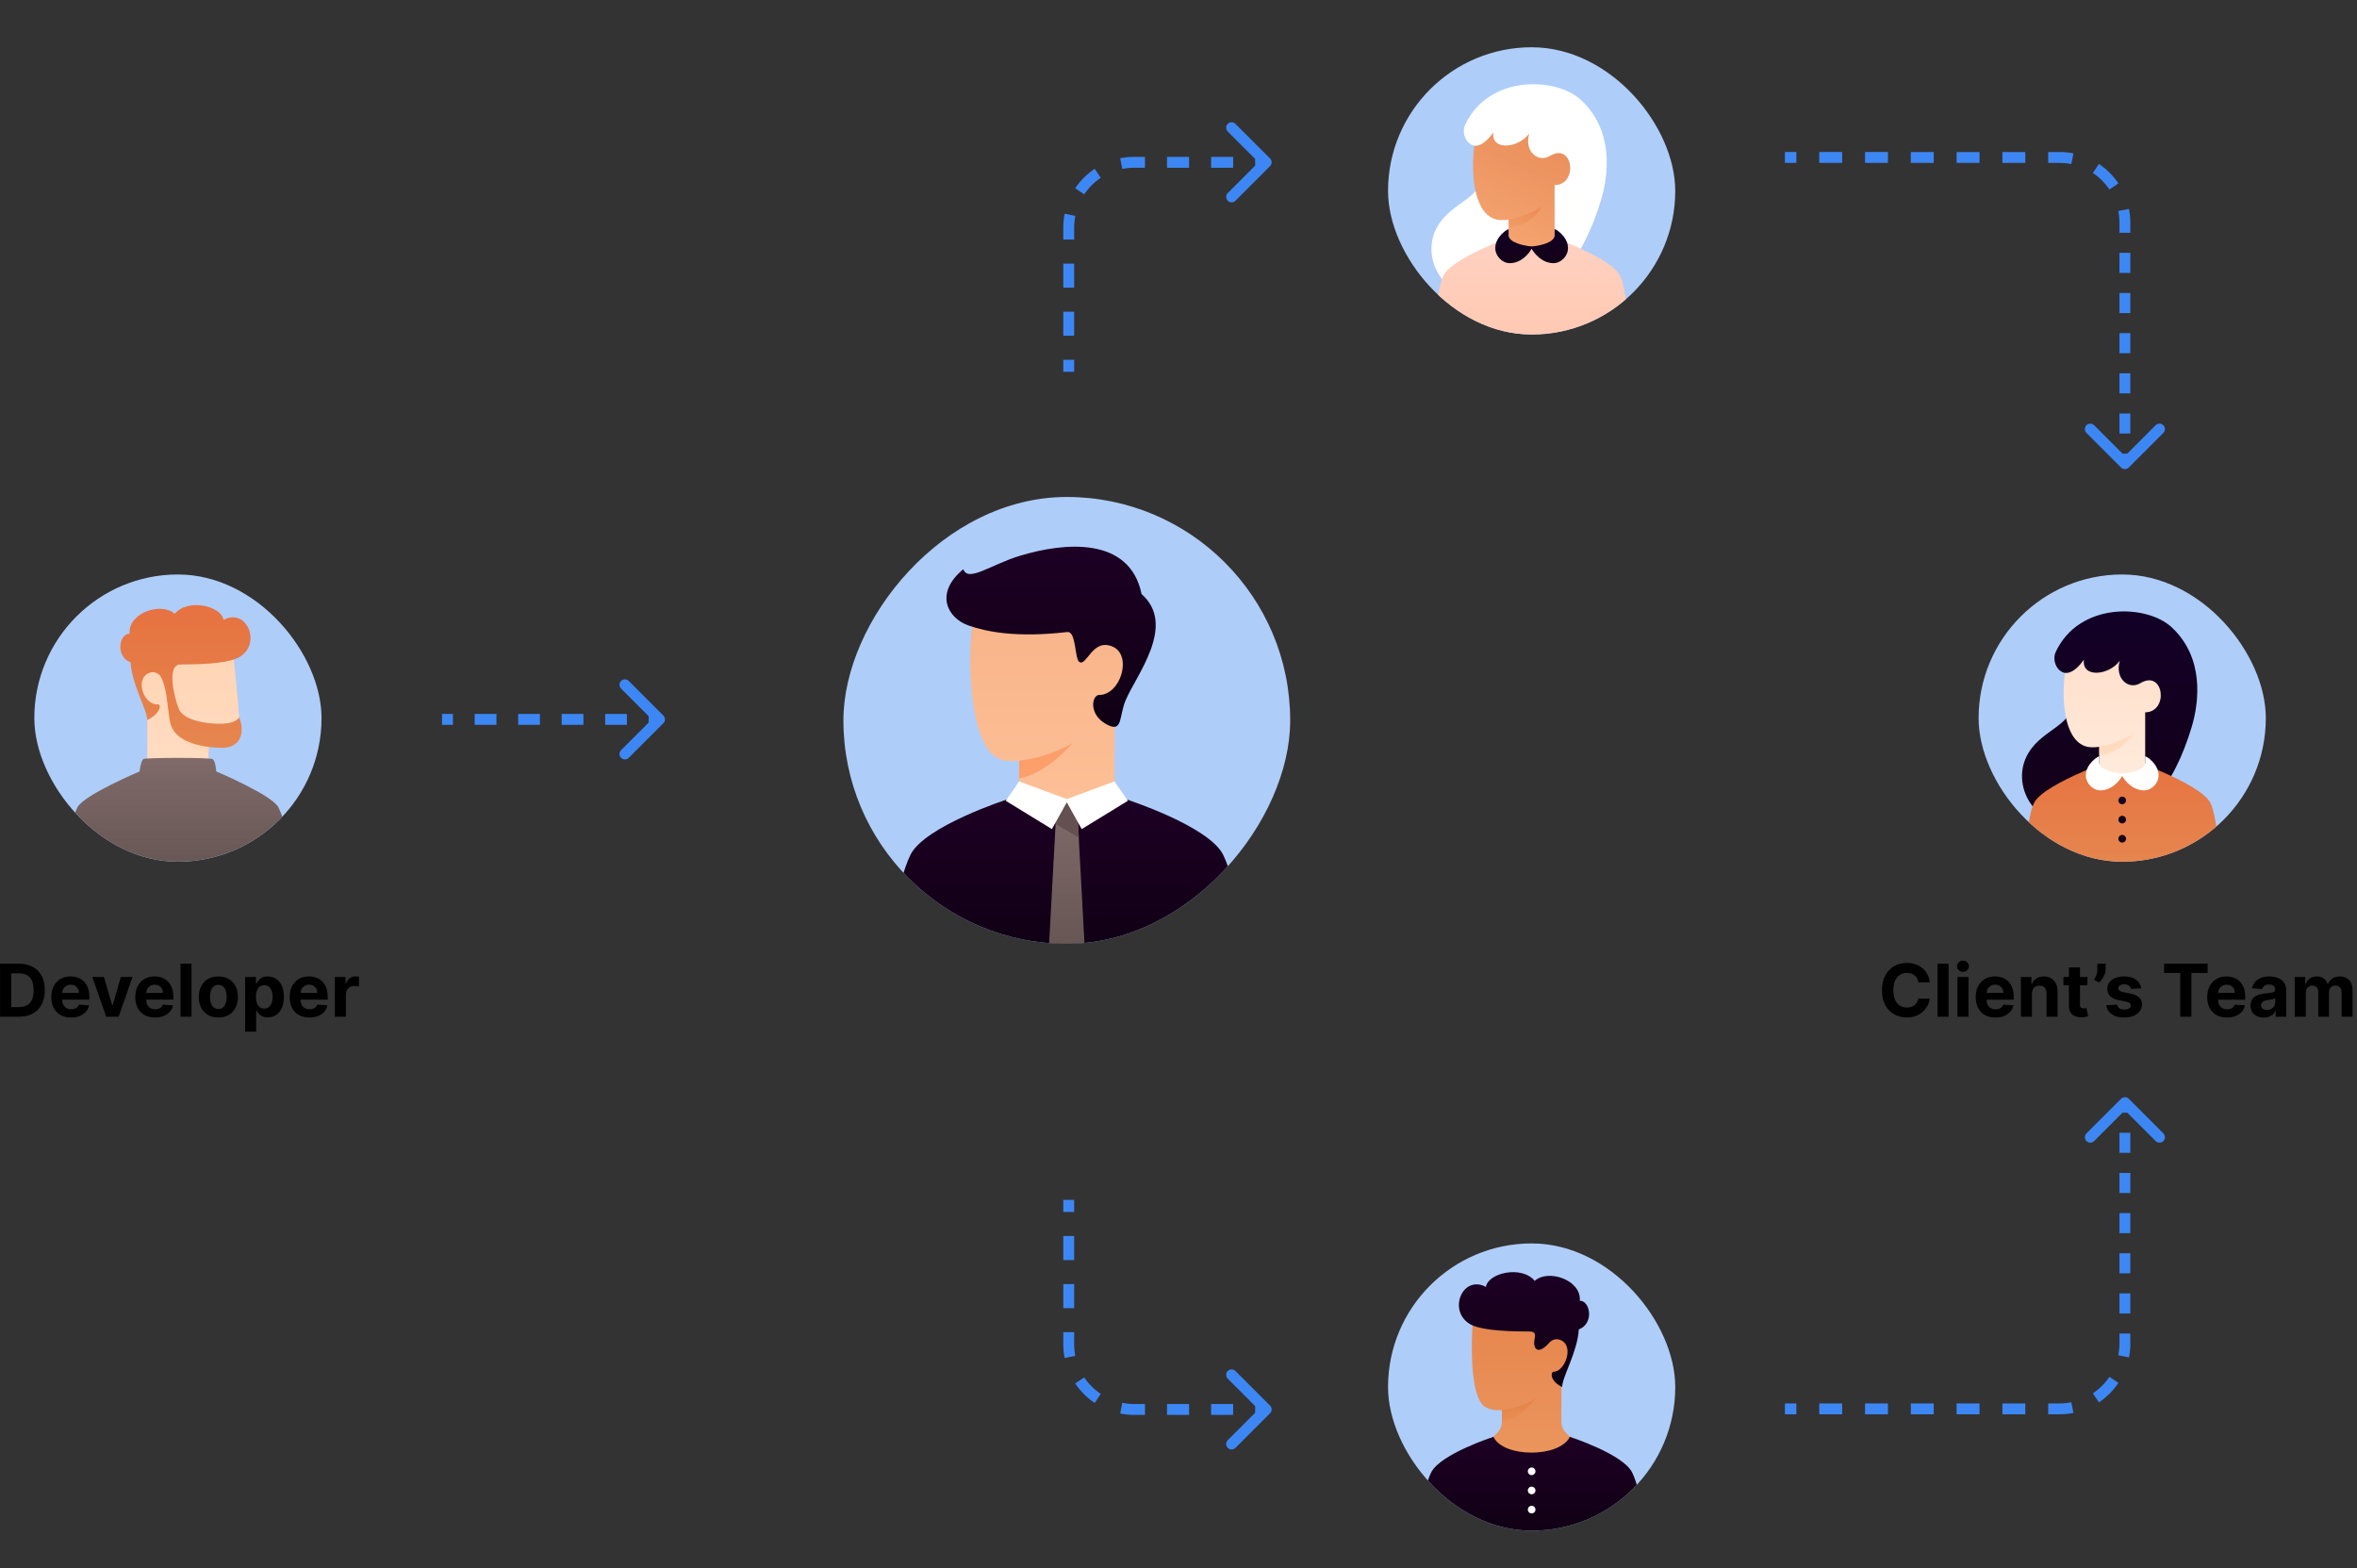 <svg width="517" height="344" viewBox="0 0 517 344" fill="none" xmlns="http://www.w3.org/2000/svg">
<rect x="0" y="0" width="517" height="344" fill="#333333" stroke="none"/>
<g clip-path="url(#clip0_5450_39384)">
<rect width="98" height="98" rx="49" transform="matrix(-1 0 0 1 283 109)" fill="#AFCDF9"/>
<path d="M216.033 177.529C222.022 181.884 228.011 185.369 234 185.369C239.989 185.369 245.978 181.884 251.967 177.529C247.03 176.026 244.526 173.783 244.453 170.8C244.453 170.268 244.457 169.512 244.461 168.094C244.461 167.869 244.461 167.639 244.463 167.403C244.472 163.6 244.488 158.583 244.511 153.487C249.193 147.418 247.473 140.304 246.006 140.481C244.207 140.7 228.624 125.912 225.635 125.154C222.646 124.396 215.053 126.844 213.747 133.663C212.44 140.482 211.894 157.671 216.85 164.533C218.26 166.486 220.482 167.249 223.514 166.824C223.518 168.252 223.527 169.053 223.547 170.669C223.508 173.788 221.004 176.028 216.033 177.529Z" fill="url(#paint0_linear_5450_39384)"/>
<path d="M223.547 166.82C230.733 166.004 235.307 162.9 235.307 162.9C235.307 162.9 230.08 169.434 223.547 170.74V166.82Z" fill="#FC9F6A"/>
<path d="M246.903 153.59C249.154 148.177 258.173 137.153 250.399 130.293C247.785 117.553 233.347 118.963 223.71 121.903C217.233 123.879 212.342 127.783 211.297 124.843C204.763 130.293 208.035 135.623 212.342 137.153C216.251 138.541 222.861 139.929 234.1 138.623C236.108 138.389 235.687 144.538 236.76 145.203C238.37 146.2 239.619 139.929 244.031 141.812C248.444 143.695 245.825 152.426 241.089 152.426C239.455 152.426 238.639 156.916 243.049 159.04C246.25 160.613 245.441 157.107 246.903 153.59Z" fill="url(#paint1_linear_5450_39384)"/>
<path d="M268.3 187.5C271.41 193.823 273.2 208.406 273.2 208.406H194.8C194.8 208.406 196.591 193.821 199.7 187.5C202.809 181.178 220.966 175.315 220.966 175.315C230.999 179.233 237.139 179.233 247.025 175.312C247.025 175.312 265.19 181.176 268.3 187.5Z" fill="url(#paint2_linear_5450_39384)"/>
<path d="M236.287 177.6L237.92 207.653H230.08L231.713 177.6C231.713 177.6 233.238 175.967 234 175.967C234.762 175.967 236.287 177.6 236.287 177.6Z" fill="url(#paint3_linear_5450_39384)"/>
<path d="M236.659 183.706L231.522 180.738L231.713 177.6C232.73 176.511 233.492 175.967 234 175.967C234.508 175.967 235.27 176.511 236.287 177.6L236.659 183.706H236.659Z" fill="#645050"/>
<path d="M234 175.963L230.733 181.846L220.607 175.639L223.547 171.393L234 175.254L244.453 171.393L247.393 175.639L237.267 181.846L234 175.963Z" fill="white"/>
</g>
<path fill-rule="evenodd" clip-rule="evenodd" d="M137.919 149.349L145.508 156.938C145.973 157.404 145.973 158.159 145.508 158.625L137.919 166.214C137.453 166.68 136.698 166.68 136.232 166.214C135.767 165.748 135.767 164.993 136.232 164.527L142.279 158.48V157.083L136.232 151.036C135.767 150.57 135.767 149.815 136.232 149.349C136.698 148.884 137.453 148.884 137.919 149.349ZM99.349 158.974H96.964V156.589H99.349V158.974ZM108.889 158.974H104.119V156.589H108.889V158.974ZM118.429 158.974H113.659V156.589H118.429V158.974ZM127.969 158.974H123.199V156.589H127.969V158.974ZM137.509 158.974H132.739V156.589H137.509V158.974Z" fill="#3D87F5"/>
<g clip-path="url(#clip1_5450_39384)">
<rect x="7.526" y="126" width="63" height="63" rx="31.5" fill="#AFCDF9"/>
<path d="M45.746 162.96V167.685C45.746 168.595 32.306 168.289 32.306 166.977C32.306 165.742 32.332 160.146 32.306 154.389C29.297 150.488 29.297 148.05 31.677 145.53C34.056 143.01 50.996 141.75 50.996 141.75C50.996 141.75 52.267 153.974 52.467 157.29C52.547 158.623 53.411 162.96 50.051 162.96H45.746Z" fill="url(#paint4_linear_5450_39384)"/>
<g style="mix-blend-mode:multiply">
<path d="M45.741 162.556C43.005 162.257 40.361 161.394 37.976 160.02C37.976 160.02 39.656 164.01 45.741 165.092V162.556Z" fill="#FFD7B8"/>
</g>
<path d="M61.076 177.094C62.409 179.804 63.459 184.284 64.226 190.534H13.826C14.594 184.284 15.644 179.804 16.976 177.094C18.305 174.394 30.626 169.196 30.626 169.196C30.626 169.196 30.872 166.821 31.466 166.48C32.061 166.139 45.878 166.14 46.586 166.48C47.295 166.82 47.426 169.195 47.426 169.195C47.426 169.195 59.751 174.399 61.076 177.094Z" fill="url(#paint5_linear_5450_39384)"/>
<path d="M35.041 148.093C34.373 147.52 33.561 147.133 32.414 147.729C29.695 149.141 31.5 154.588 34.543 154.482C35.593 154.445 35.112 156.538 32.306 157.92C32.306 155.715 28.947 150.255 28.652 145.284C25.271 144.025 26.111 138.988 28.433 138.988C28.062 134.369 35.456 131.984 38.32 134.634C41.231 131.144 48.581 132.929 49.025 135.957C54.079 133.259 57.401 141.014 52.669 144.025C50.722 145.264 46.166 145.735 39.591 145.735C36.435 145.735 38.25 153.121 39.236 155.505C40.496 158.55 47.532 158.97 49.736 158.655C51.459 158.409 52.361 157.71 52.467 157.29C54.041 161.49 52.047 164.01 48.897 164.01C43.541 164.01 38.187 162.435 37.346 158.55C36.678 155.458 36.715 150.468 35.041 148.093Z" fill="url(#paint6_linear_5450_39384)"/>
</g>
<g clip-path="url(#clip2_5450_39384)">
<rect x="304.461" y="272.719" width="63" height="63" rx="31.5" fill="#AFCDF9"/>
<path d="M329.451 309.259V311.779C329.451 315.139 324.621 316.609 324.621 316.609C324.621 316.609 330.186 320.809 335.961 320.809C341.736 320.809 347.301 316.609 347.301 316.609C347.301 316.609 342.433 315.139 342.471 311.779C342.509 308.419 342.483 306.445 342.509 300.688C345.518 296.787 345.325 294.169 343.679 292.327C338.166 286.159 323.151 288.259 323.151 288.259C323.151 288.259 321.75 303.377 324.936 307.789C326.301 309.679 329.451 309.259 329.451 309.259Z" fill="url(#paint7_linear_5450_39384)"/>
<path style="mix-blend-mode:multiply" opacity="0.6" d="M329.451 309.258C334.071 308.733 336.801 306.738 336.801 306.738C335.077 309.288 332.45 311.089 329.451 311.778V309.258Z" fill="url(#paint8_linear_5450_39384)"/>
<path d="M313.911 322.973C311.912 327.038 310.761 336.413 310.761 336.413H361.161C361.161 336.413 360.009 327.037 358.011 322.973C356.012 318.909 344.34 315.14 344.34 315.14C342.09 319.759 329.743 319.759 327.588 315.139C327.588 315.139 315.91 318.908 313.911 322.973Z" fill="url(#paint9_linear_5450_39384)"/>
<path d="M336.801 331.097C336.801 330.931 336.751 330.769 336.659 330.631C336.567 330.493 336.436 330.385 336.282 330.321C336.129 330.258 335.96 330.241 335.797 330.274C335.634 330.306 335.484 330.386 335.367 330.503C335.249 330.621 335.169 330.771 335.137 330.934C335.104 331.096 335.121 331.265 335.185 331.419C335.248 331.572 335.356 331.704 335.494 331.796C335.632 331.888 335.795 331.937 335.961 331.937C336.184 331.937 336.397 331.849 336.555 331.691C336.712 331.534 336.801 331.32 336.801 331.097ZM336.801 326.897C336.801 326.731 336.751 326.569 336.659 326.431C336.567 326.293 336.436 326.185 336.282 326.121C336.129 326.058 335.96 326.041 335.797 326.074C335.634 326.106 335.484 326.186 335.367 326.303C335.249 326.421 335.169 326.571 335.137 326.734C335.104 326.896 335.121 327.065 335.185 327.219C335.248 327.372 335.356 327.504 335.494 327.596C335.632 327.688 335.795 327.737 335.961 327.737C336.184 327.737 336.397 327.649 336.555 327.491C336.712 327.334 336.801 327.12 336.801 326.897ZM336.801 322.697C336.801 322.531 336.751 322.369 336.659 322.231C336.567 322.093 336.436 321.985 336.282 321.921C336.129 321.858 335.96 321.841 335.797 321.874C335.634 321.906 335.484 321.986 335.367 322.103C335.249 322.221 335.169 322.371 335.137 322.534C335.104 322.696 335.121 322.865 335.185 323.019C335.248 323.172 335.356 323.304 335.494 323.396C335.632 323.488 335.795 323.537 335.961 323.537C336.184 323.537 336.397 323.449 336.555 323.291C336.712 323.134 336.801 322.92 336.801 322.697Z" fill="white"/>
<path d="M339.918 294.392C340.586 293.818 341.397 293.432 342.544 294.028C345.264 295.44 343.206 300.858 340.791 300.858C340.161 300.858 339.847 302.837 342.652 304.218C342.652 302.013 346.012 296.553 346.306 291.582C349.687 290.323 348.847 285.286 346.526 285.286C346.897 280.668 339.502 278.283 336.639 280.933C333.727 277.443 326.377 279.228 325.934 282.256C320.88 279.558 317.557 287.313 322.29 290.324C324.237 291.563 328.792 292.034 335.368 292.034C336.361 292.034 336.917 292.281 336.639 293.508C336.102 295.887 337.349 297.385 339.918 294.392Z" fill="url(#paint10_linear_5450_39384)"/>
</g>
<g clip-path="url(#clip3_5450_39384)">
<rect x="434" y="126" width="63" height="63" rx="31.5" fill="#AFCDF9"/>
<path d="M480.725 159.495C482.429 153.837 483.479 144.165 476.315 137.55C470.84 132.494 456.05 131.985 450.905 143.01C450.046 144.85 451.22 147.735 453.53 147.63C454.438 147.588 455 150.465 455.525 152.25C454.79 159.495 448.242 159.629 444.92 165.165C440.825 171.99 445.865 182.07 457.94 182.07C470.015 182.07 476.937 172.075 480.725 159.495Z" fill="url(#paint11_linear_5450_39384)"/>
<path d="M484.82 176.07C486.36 179.036 487.13 189.84 487.13 189.84H443.87C443.87 189.84 444.64 179.036 446.18 176.07C448.49 171.621 465.5 165.9 465.5 165.9C465.5 165.9 482.51 171.621 484.82 176.07Z" fill="url(#paint12_linear_5450_39384)"/>
<path d="M470.54 168.419C470.54 168.419 467.859 169.889 465.393 169.889C462.927 169.889 460.46 168.419 460.46 168.419V163.799C459.929 163.883 459.392 163.915 458.855 163.895C453.818 163.894 451.918 156.557 452.9 147.629C453.53 147.629 455 147.629 457.1 144.689C456.575 148.784 462.665 148.154 464.975 144.899C463.82 148.784 466.865 151.409 469.49 149.834C474.637 146.746 475.794 156.161 470.54 156.239V168.419Z" fill="url(#paint13_linear_5450_39384)"/>
<g style="mix-blend-mode:multiply" opacity="0.782">
<path d="M460.46 163.8C463.065 163.32 465.558 162.359 467.81 160.965C467.81 160.965 465.185 165.48 460.46 165.48V163.8Z" fill="#FFD7B8"/>
</g>
<path d="M465.507 169.675C467.025 169.606 470.54 168.863 470.54 167.257V165.9C470.925 165.9 472.028 166.81 472.595 167.58C474.837 170.625 472.35 173.355 470.322 173.355C467.763 173.355 466.067 171.217 465.5 170.189C464.933 171.218 463.237 173.355 460.678 173.355C458.65 173.355 456.163 170.625 458.405 167.58C458.972 166.81 460.075 165.9 460.46 165.9V167.257C460.46 168.863 464.07 169.606 465.507 169.675Z" fill="white"/>
<path d="M464.66 183.961C464.66 183.795 464.709 183.632 464.802 183.494C464.894 183.356 465.025 183.248 465.179 183.185C465.332 183.121 465.501 183.104 465.664 183.137C465.827 183.169 465.976 183.249 466.094 183.367C466.211 183.484 466.291 183.634 466.324 183.797C466.356 183.96 466.34 184.129 466.276 184.282C466.212 184.436 466.105 184.567 465.967 184.659C465.829 184.751 465.666 184.801 465.5 184.801C465.277 184.801 465.064 184.712 464.906 184.555C464.748 184.397 464.66 184.183 464.66 183.961ZM464.66 179.761C464.66 179.595 464.709 179.432 464.802 179.294C464.894 179.156 465.025 179.048 465.179 178.985C465.332 178.921 465.501 178.904 465.664 178.937C465.827 178.969 465.976 179.049 466.094 179.167C466.211 179.284 466.291 179.434 466.324 179.597C466.356 179.76 466.34 179.929 466.276 180.082C466.212 180.236 466.105 180.367 465.967 180.459C465.829 180.551 465.666 180.601 465.5 180.601C465.277 180.601 465.064 180.512 464.906 180.355C464.748 180.197 464.66 179.983 464.66 179.761ZM464.66 175.561C464.66 175.395 464.709 175.232 464.802 175.094C464.894 174.956 465.025 174.848 465.179 174.785C465.332 174.721 465.501 174.704 465.664 174.737C465.827 174.769 465.976 174.849 466.094 174.967C466.211 175.084 466.291 175.234 466.324 175.397C466.356 175.56 466.34 175.729 466.276 175.882C466.212 176.036 466.105 176.167 465.967 176.259C465.829 176.351 465.666 176.401 465.5 176.401C465.277 176.401 465.064 176.312 464.906 176.155C464.748 175.997 464.66 175.783 464.66 175.561Z" fill="url(#paint14_linear_5450_39384)"/>
</g>
<g clip-path="url(#clip4_5450_39384)">
<rect x="304.461" y="10.367" width="63" height="63" rx="31.5" fill="#AFCDF9"/>
<path d="M351.186 43.862C352.889 38.205 353.939 28.532 346.776 21.917C341.301 16.862 326.511 16.352 321.366 27.377C320.507 29.218 321.681 32.102 323.991 31.997C324.899 31.955 325.461 34.832 325.986 36.617C325.251 43.862 318.702 43.996 315.381 49.532C311.286 56.357 316.326 66.437 328.401 66.437C340.476 66.437 347.398 56.442 351.186 43.862Z" fill="white"/>
<path d="M355.281 60.348C356.821 63.288 357.591 73.998 357.591 73.998H314.331C314.331 73.998 315.101 63.288 316.641 60.348C318.951 55.938 335.961 50.268 335.961 50.268C335.961 50.268 352.971 55.938 355.281 60.348Z" fill="url(#paint15_linear_5450_39384)"/>
<path d="M341.001 52.787C341.001 52.787 338.32 54.257 335.854 54.257C333.387 54.257 330.921 52.787 330.921 52.787V48.167C330.39 48.251 329.853 48.282 329.316 48.262C324.278 48.262 322.379 40.924 323.361 31.997C323.991 31.997 325.461 31.997 327.561 29.057C327.036 33.152 333.126 32.522 335.436 29.267C334.281 33.152 337.326 35.777 339.951 34.202C345.098 31.113 346.255 40.528 341.001 40.607V52.787Z" fill="url(#paint16_linear_5450_39384)"/>
<path style="mix-blend-mode:multiply" opacity="0.6" d="M330.921 48.167C333.526 47.687 336.018 46.726 338.271 45.332C338.271 45.332 335.646 49.847 330.921 49.847V48.167Z" fill="url(#paint17_linear_5450_39384)"/>
<path d="M335.968 54.042C337.485 53.974 341.001 53.23 341.001 51.624V50.268C341.386 50.268 342.489 51.177 343.056 51.948C345.298 54.993 342.811 57.723 340.783 57.723C338.224 57.723 336.528 55.584 335.961 54.556C335.394 55.585 333.698 57.723 331.139 57.723C329.11 57.723 326.624 54.993 328.866 51.948C329.433 51.177 330.536 50.268 330.921 50.268V51.624C330.921 53.23 334.531 53.974 335.968 54.042Z" fill="url(#paint18_linear_5450_39384)"/>
</g>
<path d="M503.341 223.001V214.274H505.648V215.814H505.75C505.932 215.302 506.235 214.899 506.659 214.603C507.083 214.308 507.591 214.16 508.182 214.16C508.78 214.16 509.29 214.31 509.71 214.609C510.131 214.904 510.411 215.306 510.551 215.814H510.642C510.82 215.314 511.142 214.914 511.608 214.615C512.078 214.312 512.633 214.16 513.273 214.16C514.087 214.16 514.748 214.42 515.256 214.939C515.767 215.454 516.023 216.185 516.023 217.132V223.001H513.608V217.609C513.608 217.124 513.479 216.761 513.222 216.518C512.964 216.276 512.642 216.154 512.256 216.154C511.816 216.154 511.474 216.295 511.227 216.575C510.981 216.851 510.858 217.217 510.858 217.672V223.001H508.511V217.558C508.511 217.13 508.388 216.789 508.142 216.535C507.9 216.281 507.58 216.154 507.182 216.154C506.913 216.154 506.67 216.223 506.455 216.359C506.242 216.492 506.074 216.679 505.949 216.922C505.824 217.16 505.761 217.44 505.761 217.762V223.001H503.341Z" fill="black"/>
<path d="M496.548 223.166C495.991 223.166 495.495 223.069 495.06 222.876C494.624 222.679 494.279 222.389 494.026 222.007C493.776 221.62 493.651 221.139 493.651 220.564C493.651 220.079 493.74 219.672 493.918 219.342C494.096 219.012 494.338 218.747 494.645 218.547C494.952 218.346 495.3 218.194 495.69 218.092C496.084 217.99 496.497 217.918 496.929 217.876C497.437 217.823 497.846 217.774 498.156 217.728C498.467 217.679 498.692 217.607 498.832 217.512C498.973 217.418 499.043 217.278 499.043 217.092V217.058C499.043 216.698 498.929 216.42 498.702 216.223C498.478 216.026 498.16 215.927 497.747 215.927C497.312 215.927 496.965 216.024 496.707 216.217C496.45 216.406 496.279 216.645 496.196 216.933L493.957 216.751C494.071 216.221 494.295 215.762 494.628 215.376C494.961 214.986 495.391 214.687 495.918 214.478C496.448 214.266 497.062 214.16 497.759 214.16C498.243 214.16 498.707 214.217 499.151 214.331C499.598 214.444 499.993 214.62 500.338 214.859C500.687 215.098 500.961 215.404 501.162 215.779C501.363 216.151 501.463 216.596 501.463 217.115V223.001H499.168V221.791H499.099C498.959 222.064 498.772 222.304 498.537 222.512C498.302 222.717 498.02 222.878 497.69 222.995C497.361 223.109 496.98 223.166 496.548 223.166ZM497.241 221.495C497.598 221.495 497.912 221.425 498.185 221.285C498.457 221.141 498.671 220.948 498.827 220.706C498.982 220.463 499.06 220.189 499.06 219.882V218.956C498.984 219.005 498.88 219.05 498.747 219.092C498.618 219.13 498.473 219.166 498.31 219.2C498.147 219.23 497.984 219.259 497.821 219.285C497.658 219.308 497.51 219.329 497.378 219.348C497.094 219.389 496.846 219.456 496.634 219.547C496.421 219.637 496.257 219.761 496.139 219.916C496.022 220.067 495.963 220.257 495.963 220.484C495.963 220.814 496.082 221.065 496.321 221.24C496.563 221.41 496.87 221.495 497.241 221.495Z" fill="black"/>
<path d="M488.474 223.172C487.577 223.172 486.804 222.99 486.156 222.626C485.512 222.259 485.016 221.74 484.668 221.069C484.319 220.395 484.145 219.598 484.145 218.677C484.145 217.779 484.319 216.992 484.668 216.314C485.016 215.636 485.507 215.107 486.139 214.728C486.776 214.35 487.522 214.16 488.378 214.16C488.954 214.16 489.49 214.253 489.986 214.439C490.486 214.62 490.921 214.895 491.293 215.262C491.668 215.63 491.959 216.092 492.168 216.649C492.376 217.202 492.48 217.85 492.48 218.592V219.257H485.111V217.757H490.202C490.202 217.408 490.126 217.1 489.974 216.831C489.823 216.562 489.613 216.351 489.344 216.2C489.079 216.045 488.77 215.967 488.418 215.967C488.05 215.967 487.724 216.052 487.44 216.223C487.16 216.389 486.94 216.615 486.781 216.899C486.622 217.179 486.541 217.492 486.537 217.836V219.262C486.537 219.694 486.616 220.067 486.776 220.382C486.938 220.696 487.168 220.939 487.463 221.109C487.759 221.279 488.109 221.365 488.514 221.365C488.783 221.365 489.029 221.327 489.253 221.251C489.476 221.175 489.668 221.062 489.827 220.91C489.986 220.759 490.107 220.573 490.19 220.353L492.429 220.501C492.315 221.039 492.082 221.509 491.73 221.91C491.382 222.308 490.931 222.618 490.378 222.842C489.829 223.062 489.194 223.172 488.474 223.172Z" fill="black"/>
<path d="M474.678 213.392V211.363H484.234V213.392H480.672V223H478.24V213.392H474.678Z" fill="black"/>
<path d="M469.649 216.762L467.433 216.899C467.395 216.709 467.314 216.539 467.189 216.387C467.064 216.232 466.899 216.109 466.695 216.018C466.494 215.923 466.253 215.876 465.973 215.876C465.598 215.876 465.282 215.956 465.024 216.115C464.767 216.27 464.638 216.478 464.638 216.74C464.638 216.948 464.721 217.124 464.888 217.268C465.054 217.412 465.34 217.528 465.746 217.615L467.325 217.933C468.174 218.107 468.806 218.387 469.223 218.774C469.64 219.16 469.848 219.668 469.848 220.297C469.848 220.868 469.679 221.37 469.342 221.802C469.009 222.234 468.551 222.571 467.967 222.814C467.388 223.052 466.719 223.172 465.962 223.172C464.806 223.172 463.886 222.931 463.2 222.45C462.518 221.965 462.119 221.306 462.001 220.473L464.382 220.348C464.454 220.7 464.628 220.969 464.905 221.154C465.181 221.336 465.535 221.427 465.967 221.427C466.392 221.427 466.732 221.346 466.99 221.183C467.251 221.016 467.384 220.802 467.388 220.541C467.384 220.321 467.291 220.141 467.109 220.001C466.928 219.857 466.647 219.747 466.268 219.672L464.757 219.37C463.905 219.2 463.27 218.904 462.854 218.484C462.441 218.064 462.234 217.528 462.234 216.876C462.234 216.315 462.386 215.833 462.689 215.427C462.996 215.022 463.426 214.709 463.979 214.49C464.535 214.27 465.187 214.16 465.933 214.16C467.035 214.16 467.903 214.393 468.535 214.859C469.172 215.325 469.543 215.959 469.649 216.762Z" fill="black"/>
<path d="M461.869 211.363V212.591C461.869 212.939 461.801 213.295 461.665 213.659C461.532 214.019 461.354 214.359 461.131 214.681C460.907 215 460.663 215.27 460.398 215.494L459.33 214.863C459.519 214.564 459.686 214.233 459.83 213.869C459.977 213.505 460.051 213.083 460.051 212.602V211.363H461.869Z" fill="black"/>
<path d="M457.874 214.273V216.091H452.618V214.273H457.874ZM453.811 212.182H456.232V220.318C456.232 220.541 456.266 220.716 456.334 220.841C456.402 220.962 456.497 221.047 456.618 221.096C456.743 221.146 456.887 221.17 457.05 221.17C457.163 221.17 457.277 221.161 457.391 221.142C457.504 221.119 457.591 221.102 457.652 221.091L458.033 222.892C457.911 222.93 457.741 222.973 457.521 223.023C457.302 223.076 457.035 223.108 456.72 223.119C456.137 223.142 455.625 223.064 455.186 222.886C454.75 222.708 454.411 222.432 454.169 222.057C453.927 221.682 453.807 221.208 453.811 220.636V212.182Z" fill="black"/>
<path d="M445.699 217.956V223.001H443.278V214.274H445.585V215.814H445.688C445.881 215.306 446.205 214.904 446.659 214.609C447.114 214.31 447.665 214.16 448.313 214.16C448.919 214.16 449.447 214.293 449.898 214.558C450.349 214.823 450.699 215.202 450.949 215.694C451.199 216.183 451.324 216.766 451.324 217.444V223.001H448.903V217.876C448.907 217.342 448.771 216.925 448.494 216.626C448.218 216.323 447.837 216.172 447.352 216.172C447.027 216.172 446.739 216.242 446.489 216.382C446.242 216.522 446.049 216.726 445.909 216.995C445.773 217.261 445.703 217.581 445.699 217.956Z" fill="black"/>
<path d="M437.693 223.172C436.795 223.172 436.023 222.99 435.375 222.626C434.731 222.259 434.235 221.74 433.886 221.069C433.538 220.395 433.364 219.598 433.364 218.677C433.364 217.779 433.538 216.992 433.886 216.314C434.235 215.636 434.725 215.107 435.358 214.728C435.994 214.35 436.741 214.16 437.597 214.16C438.172 214.16 438.708 214.253 439.205 214.439C439.705 214.62 440.14 214.895 440.511 215.262C440.886 215.63 441.178 216.092 441.386 216.649C441.595 217.202 441.699 217.85 441.699 218.592V219.257H434.33V217.757H439.42C439.42 217.408 439.345 217.1 439.193 216.831C439.042 216.562 438.831 216.351 438.563 216.2C438.297 216.045 437.989 215.967 437.636 215.967C437.269 215.967 436.943 216.052 436.659 216.223C436.379 216.389 436.159 216.615 436 216.899C435.841 217.179 435.759 217.492 435.756 217.836V219.262C435.756 219.694 435.835 220.067 435.994 220.382C436.157 220.696 436.386 220.939 436.682 221.109C436.977 221.279 437.328 221.365 437.733 221.365C438.002 221.365 438.248 221.327 438.472 221.251C438.695 221.175 438.886 221.062 439.045 220.91C439.205 220.759 439.326 220.573 439.409 220.353L441.648 220.501C441.534 221.039 441.301 221.509 440.949 221.91C440.6 222.308 440.15 222.618 439.597 222.842C439.047 223.062 438.413 223.172 437.693 223.172Z" fill="black"/>
<path d="M429.357 223V214.273H431.777V223H429.357ZM430.572 213.148C430.213 213.148 429.904 213.029 429.646 212.79C429.393 212.548 429.266 212.258 429.266 211.921C429.266 211.587 429.393 211.301 429.646 211.063C429.904 210.82 430.213 210.699 430.572 210.699C430.932 210.699 431.239 210.82 431.493 211.063C431.75 211.301 431.879 211.587 431.879 211.921C431.879 212.258 431.75 212.548 431.493 212.79C431.239 213.029 430.932 213.148 430.572 213.148Z" fill="black"/>
<path d="M427.418 211.363V223H424.997V211.363H427.418Z" fill="black"/>
<path d="M423.278 215.438H420.79C420.744 215.116 420.652 214.83 420.511 214.58C420.371 214.326 420.191 214.11 419.972 213.932C419.752 213.754 419.498 213.618 419.21 213.523C418.926 213.429 418.617 213.381 418.284 213.381C417.682 213.381 417.157 213.531 416.71 213.83C416.263 214.126 415.917 214.557 415.67 215.126C415.424 215.69 415.301 216.376 415.301 217.182C415.301 218.012 415.424 218.709 415.67 219.273C415.92 219.838 416.269 220.264 416.716 220.552C417.163 220.84 417.68 220.983 418.267 220.983C418.597 220.983 418.902 220.94 419.182 220.853C419.466 220.766 419.718 220.639 419.938 220.472C420.157 220.302 420.339 220.095 420.483 219.853C420.631 219.61 420.733 219.334 420.79 219.023L423.278 219.035C423.214 219.569 423.053 220.084 422.795 220.58C422.542 221.073 422.199 221.514 421.767 221.904C421.339 222.29 420.828 222.597 420.233 222.824C419.642 223.048 418.973 223.16 418.227 223.16C417.189 223.16 416.261 222.925 415.443 222.455C414.629 221.985 413.985 221.305 413.511 220.415C413.042 219.525 412.807 218.448 412.807 217.182C412.807 215.913 413.045 214.834 413.523 213.944C414 213.054 414.648 212.376 415.466 211.91C416.284 211.44 417.205 211.205 418.227 211.205C418.902 211.205 419.527 211.3 420.102 211.489C420.682 211.679 421.195 211.955 421.642 212.319C422.089 212.679 422.453 213.12 422.733 213.643C423.017 214.165 423.199 214.764 423.278 215.438Z" fill="black"/>
<path d="M73.45 222.999V214.271H75.797V215.794H75.888C76.047 215.253 76.314 214.843 76.689 214.567C77.064 214.287 77.496 214.146 77.984 214.146C78.106 214.146 78.236 214.154 78.376 214.169C78.517 214.184 78.64 214.205 78.746 214.232V216.379C78.632 216.345 78.475 216.315 78.274 216.289C78.073 216.262 77.89 216.249 77.723 216.249C77.367 216.249 77.049 216.326 76.769 216.482C76.492 216.633 76.272 216.845 76.109 217.118C75.95 217.391 75.871 217.705 75.871 218.061V222.999H73.45Z" fill="black"/>
<path d="M67.865 223.17C66.967 223.17 66.195 222.988 65.547 222.624C64.903 222.257 64.407 221.738 64.058 221.067C63.71 220.393 63.535 219.596 63.535 218.675C63.535 217.778 63.71 216.99 64.058 216.312C64.407 215.634 64.897 215.105 65.53 214.726C66.166 214.348 66.912 214.158 67.769 214.158C68.344 214.158 68.88 214.251 69.376 214.437C69.876 214.618 70.312 214.893 70.683 215.26C71.058 215.628 71.35 216.09 71.558 216.647C71.767 217.2 71.871 217.848 71.871 218.59V219.255H64.501V217.755H69.592C69.592 217.406 69.517 217.098 69.365 216.829C69.214 216.56 69.003 216.349 68.734 216.198C68.469 216.043 68.16 215.965 67.808 215.965C67.441 215.965 67.115 216.05 66.831 216.221C66.551 216.387 66.331 216.613 66.172 216.897C66.013 217.177 65.931 217.49 65.928 217.834V219.26C65.928 219.692 66.007 220.065 66.166 220.38C66.329 220.694 66.558 220.937 66.854 221.107C67.149 221.278 67.499 221.363 67.905 221.363C68.174 221.363 68.42 221.325 68.644 221.249C68.867 221.173 69.058 221.06 69.217 220.908C69.376 220.757 69.498 220.571 69.581 220.351L71.82 220.499C71.706 221.037 71.473 221.507 71.121 221.908C70.772 222.306 70.322 222.617 69.769 222.84C69.219 223.06 68.585 223.17 67.865 223.17Z" fill="black"/>
<path d="M53.763 226.272V214.272H56.149V215.738H56.257C56.363 215.503 56.517 215.264 56.717 215.022C56.922 214.776 57.187 214.571 57.513 214.408C57.842 214.242 58.252 214.158 58.74 214.158C59.377 214.158 59.964 214.325 60.502 214.658C61.039 214.988 61.469 215.486 61.791 216.153C62.113 216.815 62.274 217.647 62.274 218.647C62.274 219.62 62.117 220.442 61.803 221.113C61.492 221.779 61.068 222.285 60.53 222.63C59.996 222.971 59.397 223.141 58.734 223.141C58.265 223.141 57.865 223.064 57.535 222.908C57.21 222.753 56.943 222.558 56.734 222.323C56.526 222.084 56.367 221.844 56.257 221.601H56.183V226.272H53.763ZM56.132 218.635C56.132 219.154 56.204 219.607 56.348 219.993C56.492 220.38 56.7 220.681 56.973 220.897C57.246 221.109 57.577 221.215 57.967 221.215C58.361 221.215 58.695 221.107 58.967 220.891C59.24 220.671 59.447 220.368 59.587 219.982C59.731 219.592 59.803 219.143 59.803 218.635C59.803 218.132 59.733 217.689 59.592 217.306C59.452 216.923 59.246 216.624 58.973 216.408C58.7 216.192 58.365 216.084 57.967 216.084C57.573 216.084 57.24 216.189 56.967 216.397C56.698 216.605 56.492 216.901 56.348 217.283C56.204 217.666 56.132 218.117 56.132 218.635Z" fill="black"/>
<path d="M47.894 223.17C47.011 223.17 46.248 222.982 45.604 222.607C44.964 222.228 44.469 221.702 44.121 221.028C43.772 220.349 43.598 219.564 43.598 218.67C43.598 217.768 43.772 216.98 44.121 216.306C44.469 215.628 44.964 215.101 45.604 214.726C46.248 214.348 47.011 214.158 47.894 214.158C48.776 214.158 49.537 214.348 50.178 214.726C50.822 215.101 51.318 215.628 51.666 216.306C52.015 216.98 52.189 217.768 52.189 218.67C52.189 219.564 52.015 220.349 51.666 221.028C51.318 221.702 50.822 222.228 50.178 222.607C49.537 222.982 48.776 223.17 47.894 223.17ZM47.905 221.295C48.306 221.295 48.642 221.181 48.91 220.954C49.179 220.723 49.382 220.408 49.519 220.01C49.659 219.613 49.729 219.16 49.729 218.653C49.729 218.145 49.659 217.692 49.519 217.295C49.382 216.897 49.179 216.582 48.91 216.351C48.642 216.12 48.306 216.005 47.905 216.005C47.499 216.005 47.159 216.12 46.882 216.351C46.609 216.582 46.403 216.897 46.263 217.295C46.126 217.692 46.058 218.145 46.058 218.653C46.058 219.16 46.126 219.613 46.263 220.01C46.403 220.408 46.609 220.723 46.882 220.954C47.159 221.181 47.499 221.295 47.905 221.295Z" fill="black"/>
<path d="M42.011 211.363V223H39.591V211.363H42.011Z" fill="black"/>
<path d="M34.006 223.17C33.108 223.17 32.335 222.988 31.688 222.624C31.044 222.257 30.547 221.738 30.199 221.067C29.85 220.393 29.676 219.596 29.676 218.675C29.676 217.778 29.85 216.99 30.199 216.312C30.547 215.634 31.038 215.105 31.671 214.726C32.307 214.348 33.053 214.158 33.909 214.158C34.485 214.158 35.021 214.251 35.517 214.437C36.017 214.618 36.453 214.893 36.824 215.26C37.199 215.628 37.49 216.09 37.699 216.647C37.907 217.2 38.011 217.848 38.011 218.59V219.255H30.642V217.755H35.733C35.733 217.406 35.657 217.098 35.506 216.829C35.354 216.56 35.144 216.349 34.875 216.198C34.61 216.043 34.301 215.965 33.949 215.965C33.581 215.965 33.256 216.05 32.972 216.221C32.691 216.387 32.472 216.613 32.312 216.897C32.153 217.177 32.072 217.49 32.068 217.834V219.26C32.068 219.692 32.148 220.065 32.307 220.38C32.47 220.694 32.699 220.937 32.994 221.107C33.29 221.278 33.64 221.363 34.045 221.363C34.314 221.363 34.561 221.325 34.784 221.249C35.008 221.173 35.199 221.06 35.358 220.908C35.517 220.757 35.638 220.571 35.722 220.351L37.96 220.499C37.847 221.037 37.614 221.507 37.261 221.908C36.913 222.306 36.462 222.617 35.909 222.84C35.36 223.06 34.725 223.17 34.006 223.17Z" fill="black"/>
<path d="M29.071 214.271L26.02 222.999H23.293L20.241 214.271H22.798L24.611 220.516H24.702L26.509 214.271H29.071Z" fill="black"/>
<path d="M15.584 223.17C14.686 223.17 13.913 222.988 13.266 222.624C12.622 222.257 12.126 221.738 11.777 221.067C11.428 220.393 11.254 219.596 11.254 218.675C11.254 217.778 11.428 216.99 11.777 216.312C12.126 215.634 12.616 215.105 13.249 214.726C13.885 214.348 14.631 214.158 15.487 214.158C16.063 214.158 16.599 214.251 17.095 214.437C17.595 214.618 18.031 214.893 18.402 215.26C18.777 215.628 19.069 216.09 19.277 216.647C19.485 217.2 19.59 217.848 19.59 218.59V219.255H12.22V217.755H17.311C17.311 217.406 17.235 217.098 17.084 216.829C16.932 216.56 16.722 216.349 16.453 216.198C16.188 216.043 15.879 215.965 15.527 215.965C15.16 215.965 14.834 216.05 14.55 216.221C14.269 216.387 14.05 216.613 13.891 216.897C13.732 217.177 13.65 217.49 13.646 217.834V219.26C13.646 219.692 13.726 220.065 13.885 220.38C14.048 220.694 14.277 220.937 14.572 221.107C14.868 221.278 15.218 221.363 15.624 221.363C15.893 221.363 16.139 221.325 16.362 221.249C16.586 221.173 16.777 221.06 16.936 220.908C17.095 220.757 17.216 220.571 17.3 220.351L19.538 220.499C19.425 221.037 19.192 221.507 18.84 221.908C18.491 222.306 18.04 222.617 17.487 222.84C16.938 223.06 16.303 223.17 15.584 223.17Z" fill="black"/>
<path d="M4.136 223H0.011V211.363H4.17C5.341 211.363 6.348 211.596 7.193 212.062C8.038 212.524 8.687 213.189 9.142 214.056C9.6 214.924 9.83 215.962 9.83 217.17C9.83 218.382 9.6 219.424 9.142 220.295C8.687 221.166 8.034 221.835 7.182 222.301C6.333 222.767 5.318 223 4.136 223ZM2.472 220.892H4.034C4.761 220.892 5.373 220.763 5.869 220.505C6.369 220.244 6.744 219.841 6.994 219.295C7.248 218.746 7.375 218.038 7.375 217.17C7.375 216.31 7.248 215.608 6.994 215.062C6.744 214.517 6.371 214.115 5.875 213.858C5.379 213.6 4.767 213.471 4.04 213.471H2.472V220.892Z" fill="black"/>
<path fill-rule="evenodd" clip-rule="evenodd" d="M462.686 41.558C461.728 40.127 460.496 38.895 459.065 37.937L460.392 35.955C462.082 37.086 463.537 38.541 464.668 40.231L462.686 41.558ZM454.339 35.977C453.512 35.814 452.655 35.728 451.778 35.728L449.267 35.728L449.267 33.343L451.778 33.343C452.811 33.343 453.823 33.444 454.802 33.638L454.339 35.977ZM464.895 48.845C464.895 47.968 464.809 47.111 464.645 46.284L466.985 45.821C467.179 46.8 467.28 47.812 467.28 48.845L467.28 51.047L464.895 51.047L464.895 48.845ZM464.895 59.856L464.895 55.452L467.28 55.452L467.28 59.856L464.895 59.856ZM444.245 35.728L439.223 35.728L439.223 33.343L444.245 33.343L444.245 35.728ZM464.895 68.665L464.895 64.261L467.28 64.261L467.28 68.665L464.895 68.665ZM434.201 35.728L429.179 35.728L429.179 33.343L434.201 33.343L434.201 35.728ZM464.895 77.474L464.895 73.07L467.28 73.07L467.28 77.474L464.895 77.474ZM424.157 35.727L419.135 35.727L419.135 33.343L424.157 33.343L424.157 35.727ZM464.895 86.283L464.895 81.879L467.28 81.879L467.28 86.283L464.895 86.283ZM474.52 93.266C474.986 93.732 474.986 94.487 474.52 94.953L466.931 102.542C466.465 103.008 465.71 103.008 465.244 102.542L457.655 94.953C457.19 94.487 457.19 93.732 457.655 93.266C458.121 92.801 458.876 92.801 459.342 93.266L465.572 99.496H466.603L472.833 93.266C473.299 92.801 474.054 92.801 474.52 93.266ZM414.113 35.727L409.091 35.727L409.091 33.342L414.113 33.342L414.113 35.727ZM464.895 95.092V90.688L467.28 90.688L467.28 95.092H464.895ZM404.069 35.727L399.047 35.727L399.047 33.342L404.069 33.342L404.069 35.727ZM394.025 35.727L391.514 35.727L391.514 33.342L394.025 33.342L394.025 35.727Z" fill="#3D87F5"/>
<path fill-rule="evenodd" clip-rule="evenodd" d="M241.445 38.999C240.014 39.958 238.781 41.19 237.823 42.621L235.841 41.294C236.973 39.604 238.428 38.149 240.118 37.018L241.445 38.999ZM235.864 47.347C235.7 48.174 235.614 49.031 235.614 49.908L235.614 52.545L233.229 52.545L233.229 49.908C233.229 48.874 233.331 47.863 233.524 46.884L235.864 47.347ZM248.732 36.791C247.854 36.791 246.998 36.877 246.171 37.04L245.708 34.701C246.687 34.507 247.698 34.406 248.732 34.406L251.149 34.406L251.149 36.791L248.732 36.791ZM260.817 36.791L255.983 36.791L255.983 34.406L260.817 34.406L260.817 36.791ZM235.614 57.819L235.614 63.093L233.229 63.093L233.229 57.819L235.614 57.819ZM269.303 27.166C269.769 26.7 270.524 26.7 270.989 27.166L278.578 34.755C279.044 35.221 279.044 35.976 278.578 36.441L270.989 44.031C270.524 44.496 269.769 44.496 269.303 44.031C268.837 43.565 268.837 42.81 269.303 42.344L275.318 36.329L275.318 34.868L269.303 28.852C268.837 28.387 268.837 27.632 269.303 27.166ZM270.484 36.791L265.651 36.791L265.651 34.406L270.484 34.406L270.484 36.791ZM235.614 68.367L235.614 73.641L233.229 73.641L233.229 68.367L235.614 68.367ZM235.614 78.915L235.614 81.552L233.229 81.552L233.229 78.915L235.614 78.915Z" fill="#3D87F5"/>
<path fill-rule="evenodd" clip-rule="evenodd" d="M241.445 305.729C240.014 304.771 238.781 303.539 237.823 302.108L235.841 303.435C236.973 305.125 238.428 306.579 240.118 307.711L241.445 305.729ZM235.864 297.382C235.7 296.554 235.614 295.698 235.614 294.82L235.614 292.183L233.229 292.183L233.229 294.82C233.229 295.854 233.331 296.866 233.524 297.845L235.864 297.382ZM248.732 307.938C247.854 307.938 246.998 307.852 246.171 307.688L245.708 310.028C246.687 310.221 247.698 310.323 248.732 310.323L251.149 310.323L251.149 307.938L248.732 307.938ZM260.817 307.938L255.983 307.938L255.983 310.323L260.817 310.323L260.817 307.938ZM235.614 286.909L235.614 281.636L233.229 281.636L233.229 286.91L235.614 286.909ZM269.303 317.563C269.769 318.028 270.524 318.028 270.989 317.563L278.578 309.974C279.044 309.508 279.044 308.753 278.578 308.287L270.989 300.698C270.524 300.232 269.769 300.232 269.303 300.698C268.837 301.164 268.837 301.919 269.303 302.384L275.318 308.4L275.318 309.861L269.303 315.876C268.837 316.342 268.837 317.097 269.303 317.563ZM270.484 307.938L265.651 307.938L265.651 310.323L270.484 310.323L270.484 307.938ZM235.614 276.362L235.614 271.088L233.229 271.088L233.229 276.362L235.614 276.362ZM235.614 265.814L235.614 263.177L233.229 263.177L233.229 265.814L235.614 265.814Z" fill="#3D87F5"/>
<path fill-rule="evenodd" clip-rule="evenodd" d="M462.686 301.979C461.728 303.41 460.496 304.643 459.065 305.601L460.392 307.582C462.082 306.451 463.537 304.996 464.668 303.306L462.686 301.979ZM454.339 307.56C453.512 307.723 452.655 307.809 451.778 307.809L449.267 307.809L449.267 310.194L451.778 310.194C452.811 310.194 453.823 310.093 454.802 309.899L454.339 307.56ZM464.895 294.692C464.895 295.569 464.809 296.426 464.645 297.253L466.985 297.716C467.179 296.737 467.28 295.726 467.28 294.692L467.28 292.49L464.895 292.49L464.895 294.692ZM464.895 283.681L464.895 288.085L467.28 288.085L467.28 283.681L464.895 283.681ZM444.245 307.809L439.223 307.809L439.223 310.194L444.245 310.194L444.245 307.809ZM464.895 274.872L464.895 279.276L467.28 279.276L467.28 274.872L464.895 274.872ZM434.201 307.81L429.179 307.81L429.179 310.195L434.201 310.195L434.201 307.81ZM464.895 266.063L464.895 270.467L467.28 270.467L467.28 266.063L464.895 266.063ZM424.157 307.81L419.135 307.81L419.135 310.195L424.157 310.195L424.157 307.81ZM464.895 257.254L464.895 261.658L467.28 261.658L467.28 257.254L464.895 257.254ZM474.52 250.271C474.986 249.805 474.986 249.05 474.52 248.584L466.931 240.995C466.465 240.53 465.71 240.53 465.244 240.995L457.655 248.584C457.19 249.05 457.19 249.805 457.655 250.271C458.121 250.736 458.876 250.736 459.342 250.271L465.572 244.041H466.603L472.833 250.271C473.299 250.736 474.054 250.736 474.52 250.271ZM414.113 307.81L409.091 307.81L409.091 310.195L414.113 310.195L414.113 307.81ZM464.895 248.445V252.85L467.28 252.85L467.28 248.445H464.895ZM404.069 307.81L399.047 307.81L399.047 310.195L404.069 310.195L404.069 307.81ZM394.025 307.81L391.514 307.81L391.514 310.195L394.025 310.195L394.025 307.81Z" fill="#3D87F5"/>
<defs>
<linearGradient id="paint0_linear_5450_39384" x1="232.406" y1="125.021" x2="232.406" y2="185.369" gradientUnits="userSpaceOnUse">
<stop stop-color="#F7B186"/>
<stop offset="1" stop-color="#FFC299"/>
</linearGradient>
<linearGradient id="paint1_linear_5450_39384" x1="230.551" y1="119.906" x2="230.551" y2="159.427" gradientUnits="userSpaceOnUse">
<stop stop-color="#1D0024"/>
<stop offset="1" stop-color="#100014"/>
</linearGradient>
<linearGradient id="paint2_linear_5450_39384" x1="234" y1="175.312" x2="234" y2="208.406" gradientUnits="userSpaceOnUse">
<stop stop-color="#1D0024"/>
<stop offset="1" stop-color="#100014"/>
</linearGradient>
<linearGradient id="paint3_linear_5450_39384" x1="234" y1="175.967" x2="234" y2="207.653" gradientUnits="userSpaceOnUse">
<stop stop-color="#806A6A"/>
<stop offset="1" stop-color="#665654"/>
</linearGradient>
<linearGradient id="paint4_linear_5450_39384" x1="41.294" y1="141.75" x2="41.294" y2="168.207" gradientUnits="userSpaceOnUse">
<stop stop-color="#FFD4B3"/>
<stop offset="1" stop-color="#FFDCC2"/>
</linearGradient>
<linearGradient id="paint5_linear_5450_39384" x1="39.026" y1="166.225" x2="39.026" y2="190.534" gradientUnits="userSpaceOnUse">
<stop stop-color="#806A6A"/>
<stop offset="1" stop-color="#665654"/>
</linearGradient>
<linearGradient id="paint6_linear_5450_39384" x1="40.675" y1="164.01" x2="40.675" y2="132.719" gradientUnits="userSpaceOnUse">
<stop stop-color="#E6864E"/>
<stop offset="1" stop-color="#E67240"/>
</linearGradient>
<linearGradient id="paint7_linear_5450_39384" x1="335.072" y1="287.914" x2="335.072" y2="320.809" gradientUnits="userSpaceOnUse">
<stop stop-color="#E6864E"/>
<stop offset="1" stop-color="#EB965E"/>
</linearGradient>
<linearGradient id="paint8_linear_5450_39384" x1="330.84" y1="307.686" x2="332.127" y2="312.56" gradientUnits="userSpaceOnUse">
<stop stop-color="#E07A3F"/>
<stop offset="1" stop-color="#EB9154"/>
</linearGradient>
<linearGradient id="paint9_linear_5450_39384" x1="335.961" y1="315.139" x2="335.961" y2="336.413" gradientUnits="userSpaceOnUse">
<stop stop-color="#1D0024"/>
<stop offset="1" stop-color="#100014"/>
</linearGradient>
<linearGradient id="paint10_linear_5450_39384" x1="334.284" y1="279.018" x2="334.284" y2="304.218" gradientUnits="userSpaceOnUse">
<stop stop-color="#1D0024"/>
<stop offset="1" stop-color="#100014"/>
</linearGradient>
<linearGradient id="paint11_linear_5450_39384" x1="462.745" y1="134.104" x2="462.745" y2="182.07" gradientUnits="userSpaceOnUse">
<stop stop-color="#130027"/>
<stop offset="1" stop-color="#130017"/>
</linearGradient>
<linearGradient id="paint12_linear_5450_39384" x1="465.5" y1="189.84" x2="465.5" y2="165.9" gradientUnits="userSpaceOnUse">
<stop stop-color="#E6864E"/>
<stop offset="1" stop-color="#E67240"/>
</linearGradient>
<linearGradient id="paint13_linear_5450_39384" x1="463.305" y1="144.689" x2="463.305" y2="169.889" gradientUnits="userSpaceOnUse">
<stop stop-color="#FFE0CC"/>
<stop offset="1" stop-color="#FFEADB"/>
</linearGradient>
<linearGradient id="paint14_linear_5450_39384" x1="465.5" y1="174.721" x2="465.5" y2="184.801" gradientUnits="userSpaceOnUse">
<stop stop-color="#130027"/>
<stop offset="1" stop-color="#130017"/>
</linearGradient>
<linearGradient id="paint15_linear_5450_39384" x1="335.961" y1="73.998" x2="335.961" y2="50.268" gradientUnits="userSpaceOnUse">
<stop stop-color="#FFC9B3"/>
<stop offset="1" stop-color="#FFD2C2"/>
</linearGradient>
<linearGradient id="paint16_linear_5450_39384" x1="340.393" y1="33.794" x2="330.558" y2="55.388" gradientUnits="userSpaceOnUse">
<stop stop-color="#EB915E"/>
<stop offset="1" stop-color="#F5A571"/>
</linearGradient>
<linearGradient id="paint17_linear_5450_39384" x1="336.882" y1="46.181" x2="335.835" y2="50.605" gradientUnits="userSpaceOnUse">
<stop stop-color="#E68349"/>
<stop offset="1" stop-color="#F09960"/>
</linearGradient>
<linearGradient id="paint18_linear_5450_39384" x1="335.961" y1="50.268" x2="335.961" y2="57.723" gradientUnits="userSpaceOnUse">
<stop stop-color="#130027"/>
<stop offset="1" stop-color="#130017"/>
</linearGradient>
<clipPath id="clip0_5450_39384">
<rect width="98" height="98" rx="49" transform="matrix(-1 0 0 1 283 109)" fill="white"/>
</clipPath>
<clipPath id="clip1_5450_39384">
<rect x="7.526" y="126" width="63" height="63" rx="31.5" fill="white"/>
</clipPath>
<clipPath id="clip2_5450_39384">
<rect x="304.461" y="272.719" width="63" height="63" rx="31.5" fill="white"/>
</clipPath>
<clipPath id="clip3_5450_39384">
<rect x="434" y="126" width="63" height="63" rx="31.5" fill="white"/>
</clipPath>
<clipPath id="clip4_5450_39384">
<rect x="304.461" y="10.367" width="63" height="63" rx="31.5" fill="white"/>
</clipPath>
</defs>
</svg>
